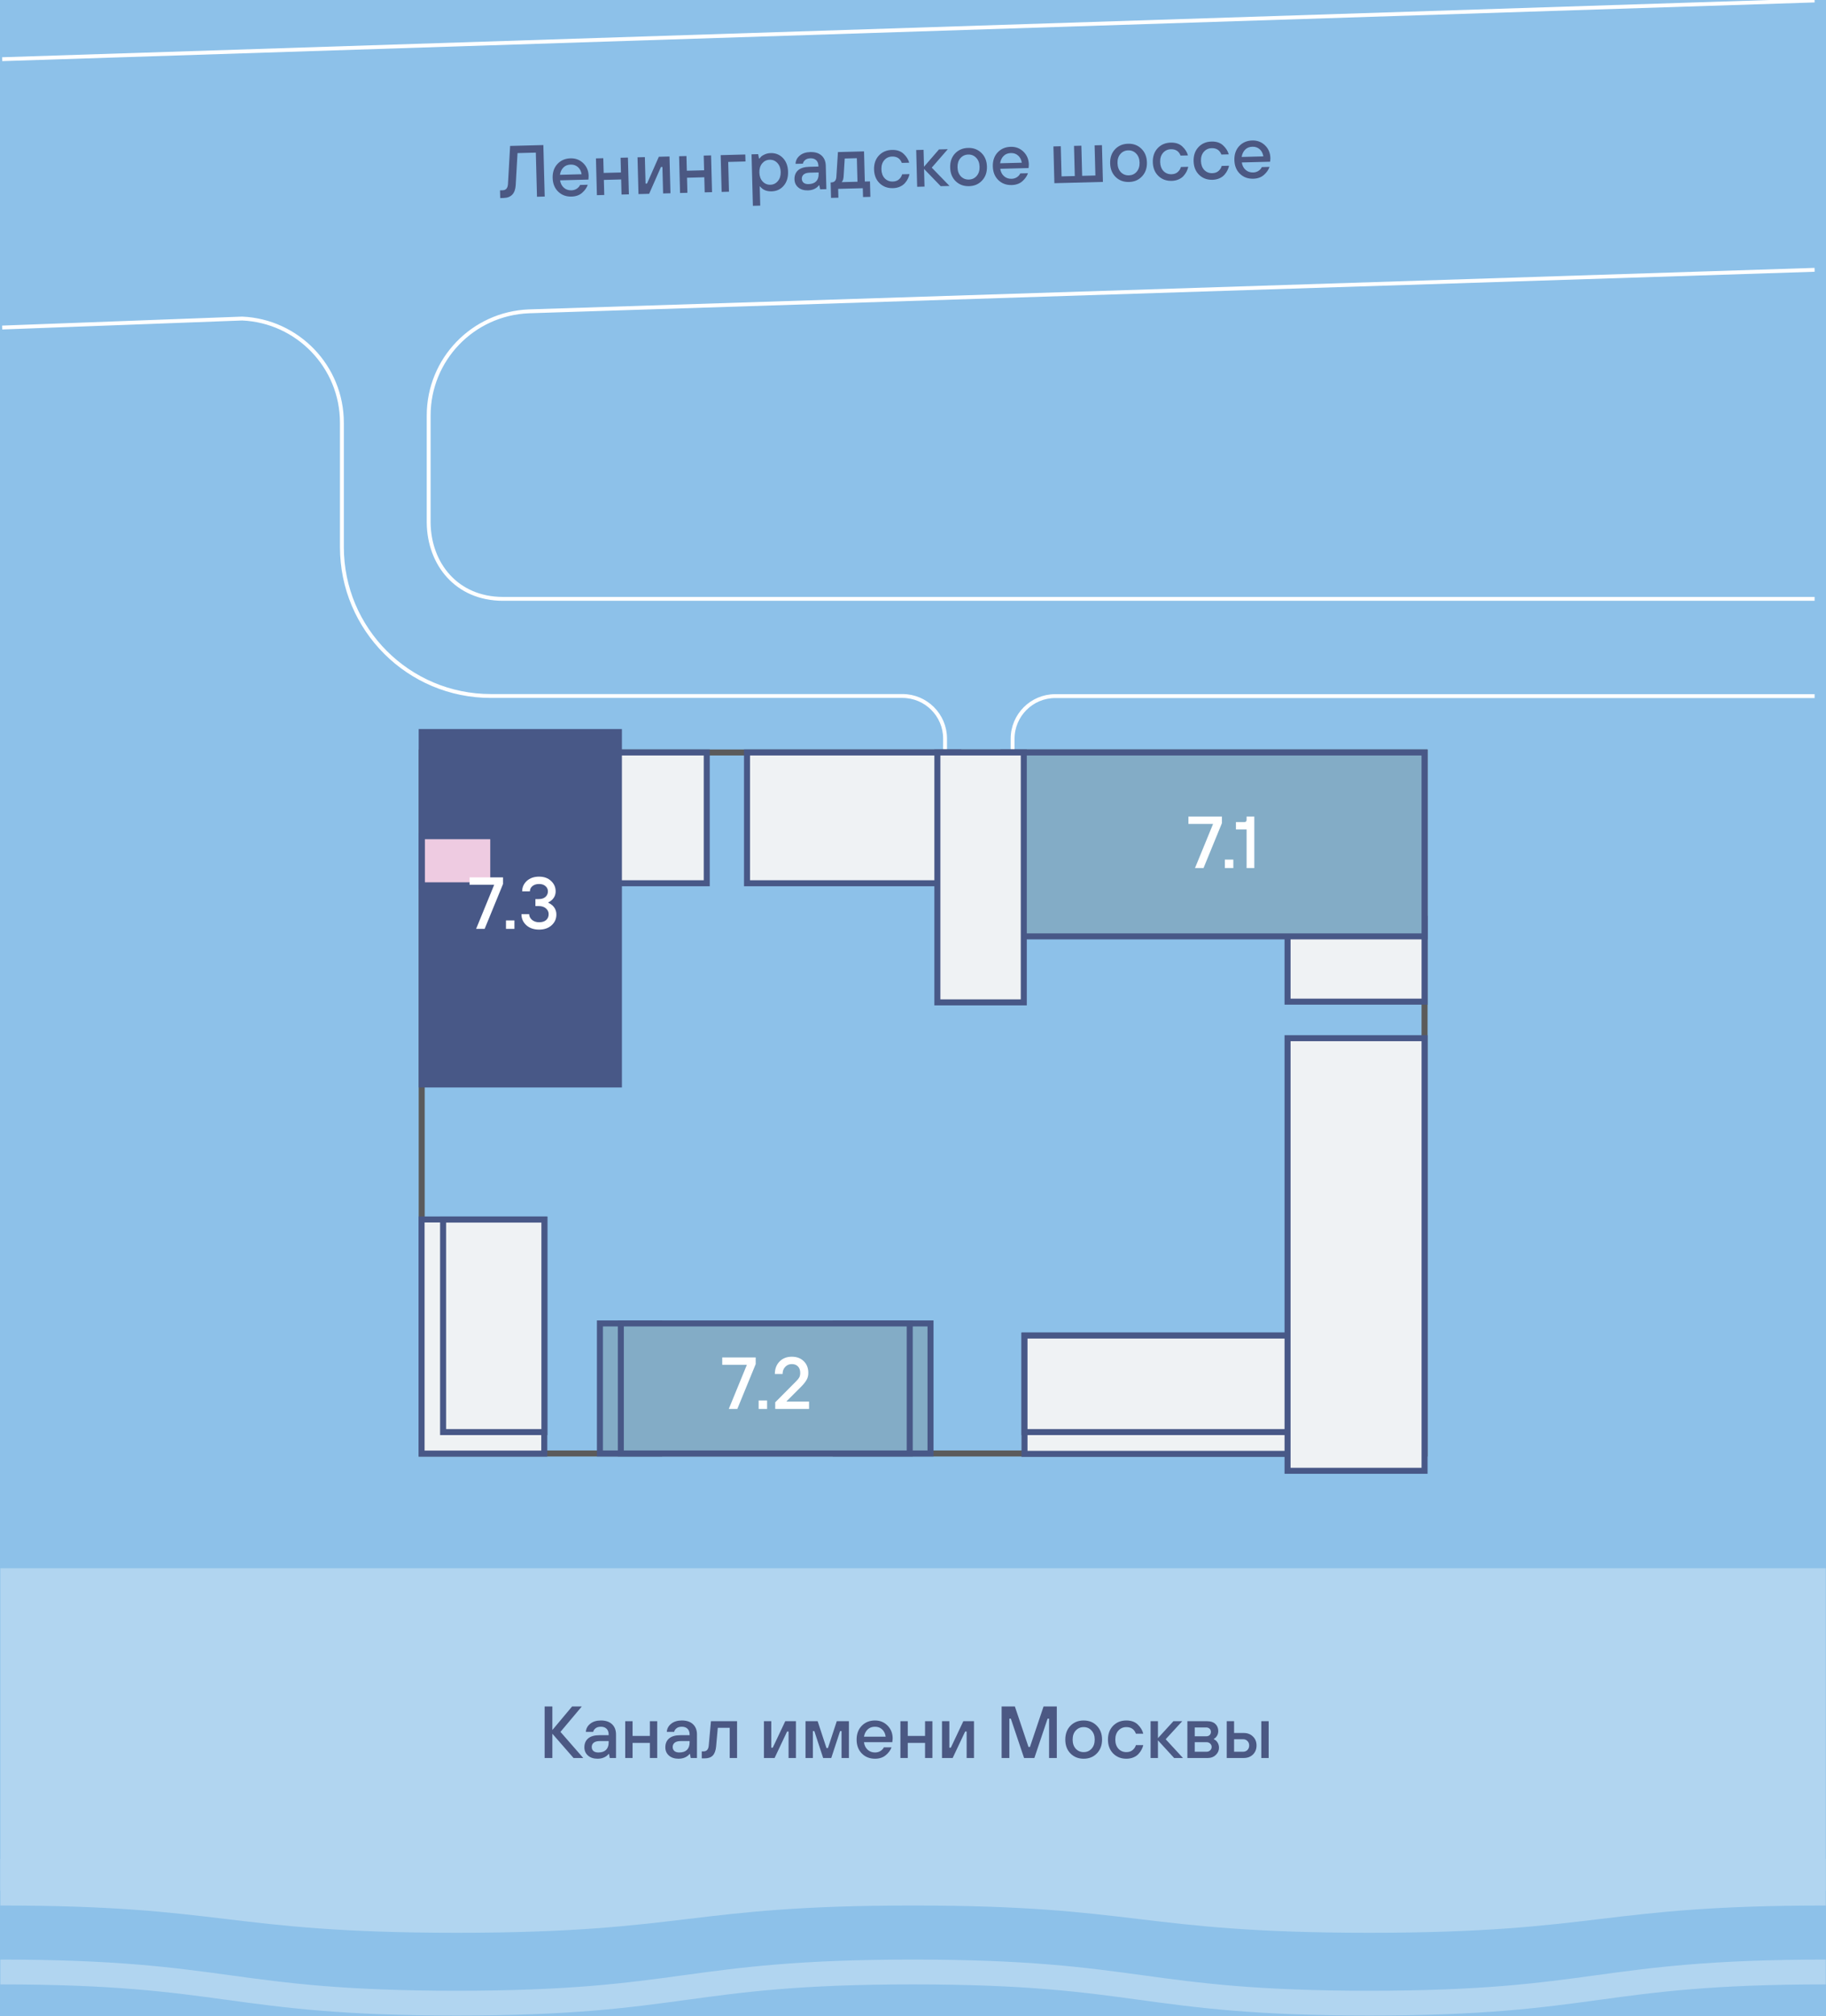 <?xml version="1.0"?>
<svg xmlns="http://www.w3.org/2000/svg" width="2355" height="2599" viewBox="0 0 2355 2599" fill="none" preserveAspectRatio="xMinYMid">
<rect x="0" y="0" width="2355" height="2599" fill="#333333" stroke="none"/>
<g id="&#xD0;&#x92;&#xD0;&#xB0;&#xD1;&#x80;&#xD0;&#xB8;&#xD0;&#xB0;&#xD0;&#xBD;&#xD1;&#x82; 2 &#xD0;&#xA1;&#xD0;&#xB5;&#xD0;&#xB2;&#xD0;&#xB5;&#xD1;&#x80;&#xD0;&#xBD;&#xD1;&#x8B;&#xD0;&#xB9; &#xD0;&#x9F;&#xD0;&#xBE;&#xD1;&#x80;&#xD1;&#x82; &#xD0;&#xA0;&#xD0;&#xB0;&#xD1;&#x81;&#xD0;&#xBF;&#xD0;&#xBE;&#xD0;&#xBB;&#xD0;&#xBE;&#xD0;&#xB6;&#xD0;&#xB5;&#xD0;&#xBD;&#xD0;&#xB8;&#xD0;&#xB5; &#xD0;&#xBA;&#xD0;&#xB2;&#xD0;&#xB0;&#xD1;&#x80;&#xD1;&#x82;&#xD0;&#xB8;&#xD1;&#x80; &#xD0;&#xBD;&#xD0;&#xB0; &#xD0;&#xBF;&#xD0;&#xBB;&#xD0;&#xB0;&#xD0;&#xBD;&#xD0;&#xB5; &#xD0;&#xBA;&#xD0;&#xBE;&#xD0;&#xBC;&#xD0;&#xBF;&#xD0;&#xBB;&#xD0;&#xB5;&#xD0;&#xBA;&#xD1;&#x81;&#xD0;&#xB0;" clip-path="url(#clip0_46_57)">
<rect width="2355" height="2599" fill="#8DC1E9"/>
<g id="Group 6187">
<path id="Vector" d="M2340.29 0.629L2.791 76.302M1305.96 974.109V952.415C1305.96 922.043 1330.6 897.405 1360.98 897.405H2340.29M2.791 422.256L312.311 410.669C383.607 413.768 440.953 472.497 440.953 545.018L440.953 705.258C440.953 811.404 526.973 897.25 632.987 897.25H1163.83C1194.21 897.25 1218.85 921.888 1218.85 952.105V973.799M2340.29 772.044H648.797C588.815 772.044 553.477 726.952 552.857 673.956L552.857 535.72C552.857 463.355 609.894 404.316 681.965 401.372L2340.29 347.84" stroke="white" stroke-width="5"/>
<path id="Vector_2" d="M1833.39 973.959V1869.93H547.738V973.959H1833.39ZM1841.14 966.211H539.988V1877.67H1841.14V966.211Z" fill="#5B5B5B"/>
<g id="Group">
<g id="Group_2">
<path id="Vector_3" d="M1714.83 1721.78H1321.31V1874.26H1714.83V1721.78Z" fill="#EFF2F4"/>
<path id="Vector_4" d="M1710.95 1725.66V1870.39H1325.18V1725.66H1710.95ZM1718.7 1717.91H1317.43V1878.14H1718.7V1717.91Z" fill="#485887"/>
</g>
<g id="Group_3">
<path id="Vector_5" d="M702.112 1572.25H543.866V1873.96H702.112V1572.25Z" fill="#EFF2F4"/>
<path id="Vector_6" d="M698.083 1576.13V1842.35V1870.08H547.587V1575.97H697.928M705.678 1568.22H539.837V1877.83H705.833V1575.97V1568.22H705.678Z" fill="#485887"/>
</g>
<g id="Group_4">
<path id="Vector_7" d="M849.973 1706.13H773.718V1873.8H849.973V1706.13Z" fill="#83ACC6"/>
<path id="Vector_8" d="M846.098 1710.01V1869.92H777.592V1710.01H846.098ZM853.848 1702.26H769.843V1877.67H853.848V1702.26Z" fill="#485887"/>
</g>
<g id="Group_5">
<path id="Vector_9" d="M1200.1 1706.13H1077.81V1873.8H1200.1V1706.13Z" fill="#83ACC6"/>
<path id="Vector_10" d="M1196.22 1710.01V1869.92H1081.69V1710.01H1196.22ZM1203.97 1702.26H1073.94V1877.67H1203.97V1702.26Z" fill="#485887"/>
</g>
<g id="Group_6">
<path id="Vector_11" d="M911.663 970.081H776.355V1138.67H911.663V970.081Z" fill="#EFF2F4"/>
<path id="Vector_12" d="M907.631 973.953V1134.8H780.073V973.953H907.631ZM915.38 966.206H772.323V1142.55H915.38V966.206Z" fill="#485887"/>
</g>
<g id="Group_7">
<path id="Vector_13" d="M1235.9 970.081H963.272V1138.67H1235.9V970.081Z" fill="#EFF2F4"/>
<path id="Vector_14" d="M1232.18 973.953V1134.8H967.303V973.953H1232.18ZM1239.93 966.206H959.553V1142.55H1239.93V966.206Z" fill="#485887"/>
</g>
<g id="Group_8">
<path id="Vector_15" d="M1837.11 1184.7H1660.42V1291.31H1837.11V1184.7Z" fill="#EFF2F4"/>
<path id="Vector_16" d="M1833.4 1188.57V1287.43H1664.45V1188.57H1833.4ZM1841.14 1180.82H1656.7V1295.18H1841.14V1180.82Z" fill="#485887"/>
</g>
<g id="Group_9">
<path id="Vector_17" d="M1837.27 970.081H1294.18V1207.17H1837.27V970.081Z" fill="#83ACC6"/>
<path id="Vector_18" d="M1833.39 973.953V1203.29H1298.21V973.953H1833.39ZM1841.14 966.206H1290.46V1211.04H1841.14V966.206Z" fill="#485887"/>
</g>
<g id="Group_10">
<path id="Vector_19" d="M1320.22 970.081H1208.78V1292.24H1320.22V970.081Z" fill="#EFF2F4"/>
<path id="Vector_20" d="M1316.5 973.953V1288.36H1212.81V973.953H1316.5ZM1324.25 966.206H1205.06V1296.11H1324.25V966.206Z" fill="#485887"/>
</g>
<g id="Group_11">
<path id="Vector_21" d="M1173.13 1706.13H800.529V1873.8H1173.13V1706.13Z" fill="#83ACC6"/>
<path id="Vector_22" d="M1169.41 1710.01V1869.92H804.56V1710.01H1169.41ZM1177.16 1702.26H796.81V1877.67H1177.16V1702.26Z" fill="#485887"/>
</g>
<g id="Group_12">
<path id="Vector_23" d="M701.961 1572.25H571.303V1846.21H701.961V1572.25Z" fill="#EFF2F4"/>
<path id="Vector_24" d="M698.239 1576.12V1842.34H575.331V1576.12H698.239ZM705.989 1568.37H567.581V1850.09H705.989V1568.37Z" fill="#485887"/>
</g>
<g id="Group_13">
<path id="Vector_25" d="M1714.83 1721.78H1321.31V1846.22H1714.83V1721.78Z" fill="#EFF2F4"/>
<path id="Vector_26" d="M1710.95 1725.66V1842.34H1325.18V1725.66H1710.95ZM1718.7 1717.91H1317.43V1850.09H1718.7V1717.91Z" fill="#485887"/>
</g>
<g id="Group_14">
<path id="Vector_27" d="M798.207 943.739H543.866V1398.08H798.207V943.739Z" fill="#83ACC6"/>
<path id="Vector_28" d="M794.331 947.612V1394.2H547.74V947.612H794.331ZM802.081 939.864H539.99V1401.95H802.081V939.864Z" fill="#485887"/>
</g>
<g id="Group_15">
<path id="Vector_29" d="M1837.11 1338.42H1660.42V1896.11H1837.11V1338.42Z" fill="#EFF2F4"/>
<path id="Vector_30" d="M1833.4 1342.29V1892.24H1664.45V1342.29H1833.4ZM1841.14 1334.54H1656.7V1899.98H1841.14V1334.54Z" fill="#485887"/>
</g>
</g>
<g id="house-active">
<path style="display: none" id="house-active-7-1" d="M1836 971H1321V1206H1836V971Z" fill="#485887"/>
<path style="display: none" id="house-active-7-2" d="M1173.13 1706.13H800.529V1873.8H1173.13V1706.13Z" fill="#485887"/>
<path style="display:inline" id="house-active-7-3" d="M799 943H546V1398H799V943Z" fill="#485887"/>
</g>
<g id="masks">
<g id="mask-house-7-1">
<rect style="display:none" id="mask-house-7-1-location-1" x="1596.39" y="970" width="67.54" height="74.675" fill="#EECBE1" stroke="#485887" stroke-width="8"/>
<rect style="display:none" id="mask-house-7-1-location-2" x="1671.93" y="970" width="37.898" height="74.675" fill="#EECBE1" stroke="#485887" stroke-width="8"/>
<rect style="display:none" id="mask-house-7-1-location-3" x="1717.82" y="970" width="37.898" height="74.675" fill="#EECBE1" stroke="#485887" stroke-width="8"/>
<rect style="display:none" id="mask-house-7-1-location-4" x="1762.77" y="970" width="74.234" height="98.872" fill="#EECBE1" stroke="#485887" stroke-width="8"/>
<rect style="display:none" id="mask-house-7-1-location-5" x="1762.77" y="1076.87" width="74.234" height="130.128" fill="#EECBE1" stroke="#485887" stroke-width="8"/>
<rect style="display:none" id="mask-house-7-1-location-6" x="1697.74" y="1132.33" width="57.978" height="74.675" fill="#EECBE1" stroke="#485887" stroke-width="8"/>
<rect style="display:none" id="mask-house-7-1-location-7" x="1632.72" y="1132.33" width="57.022" height="74.675" fill="#EECBE1" stroke="#485887" stroke-width="8"/>
<rect style="display:none" id="mask-house-7-1-location-8" x="1532.85" y="1131.97" width="92.297" height="75.034" fill="#EECBE1" stroke="#485887" stroke-width="8"/>
<rect style="display:none" id="mask-house-7-1-location-9" x="1466.34" y="1132.33" width="58.934" height="74.675" fill="#EECBE1" stroke="#485887" stroke-width="8"/>
<rect style="display:none" id="mask-house-7-1-location-10" x="1401.32" y="1132.33" width="57.022" height="74.675" fill="#EECBE1" stroke="#485887" stroke-width="8"/>
<rect style="display:none" id="mask-house-7-1-location-11" x="1321" y="1076.87" width="74.234" height="130.128" fill="#EECBE1" stroke="#485887" stroke-width="8"/>
<rect style="display:none" id="mask-house-7-1-location-12" x="1321" y="970" width="74.234" height="98.872" fill="#EECBE1" stroke="#485887" stroke-width="8"/>
<rect style="display:none" id="mask-house-7-1-location-13" x="1401.32" y="970" width="84.752" height="74.675" fill="#EECBE1" stroke="#485887" stroke-width="8"/>
<rect style="display:none" id="mask-house-7-1-location-14" x="1494.07" y="970" width="94.314" height="74.675" fill="#EECBE1" stroke="#485887" stroke-width="8"/>
<rect style="display:none" id="mask-house-7-1-location-15" x="1400.83" y="970" width="63.641" height="75.034" fill="#EECBE1" stroke="#485887" stroke-width="8"/>
<rect style="display:none" id="mask-house-7-1-location-16" x="1672.04" y="970" width="63.641" height="75.034" fill="#EECBE1" stroke="#485887" stroke-width="8"/>
</g>
<g id="mask-house-7-2">
<rect style="display:none" id="mask-house-7-2-location-1" x="1067.6" y="1707" width="105.403" height="79" fill="#EECBE1" stroke="#485887" stroke-width="8"/>
<rect style="display:none" id="mask-house-7-2-location-2" x="1044.72" y="1794" width="128.283" height="79" fill="#EECBE1" stroke="#485887" stroke-width="8"/>
<rect style="display:none" id="mask-house-7-2-location-3" x="939.272" y="1794" width="97.445" height="79" fill="#EECBE1" stroke="#485887" stroke-width="8"/>
<rect style="display:none" id="mask-house-7-2-location-4" x="801" y="1794" width="130.272" height="79" fill="#EECBE1" stroke="#485887" stroke-width="8"/>
<rect style="display:none" id="mask-house-7-2-location-5" x="801" y="1707" width="107.393" height="79" fill="#EECBE1" stroke="#485887" stroke-width="8"/>
<rect style="display:none" id="mask-house-7-2-location-6" x="1009.9" y="1794" width="163.099" height="79" fill="#EECBE1" stroke="#485887" stroke-width="8"/>
<rect style="display:none" id="mask-house-7-2-location-7" x="801" y="1794" width="200.901" height="79" fill="#EECBE1" stroke="#485887" stroke-width="8"/>
<rect style="display:none" id="mask-house-7-2-location-8" x="975.084" y="1794" width="197.916" height="79" fill="#EECBE1" stroke="#485887" stroke-width="8"/>
<rect style="display:none" id="mask-house-7-2-location-9" x="801" y="1794" width="166.084" height="79" fill="#EECBE1" stroke="#485887" stroke-width="8"/>
</g>
<g id="mask-house-7-3">
<rect style="display:none" id="mask-house-7-3-location-1" x="4" y="-4" width="106.309" height="68.176" transform="matrix(1 0 0 -1 687.691 1008.18)" fill="#EECBE1" stroke="#485887" stroke-width="8"/>
<rect style="display:none" id="mask-house-7-3-location-2" x="4" y="-4" width="84.109" height="56.394" transform="matrix(1 0 0 -1 709.891 1073.05)" fill="#EECBE1" stroke="#485887" stroke-width="8"/>
<path style="display:none" id="mask-house-7-3-location-3" d="M713.891 1143.49H798V1085.05H713.891V1143.49Z" fill="#EECBE1" stroke="#485887" stroke-width="8"/>
<rect style="display:none" id="mask-house-7-3-location-4" x="713.891" y="1151.49" width="84.109" height="61.504" fill="#EECBE1" stroke="#485887" stroke-width="8"/>
<rect style="display:none" id="mask-house-7-3-location-5" x="713.891" y="1221" width="84.109" height="58.438" fill="#EECBE1" stroke="#485887" stroke-width="8"/>
<rect style="display:none" id="mask-house-7-3-location-6" x="733.336" y="1287.43" width="64.664" height="110.566" fill="#EECBE1" stroke="#485887" stroke-width="8"/>
<rect style="display:none" id="mask-house-7-3-location-7" x="665.789" y="1298.68" width="59.547" height="99.323" fill="#EECBE1" stroke="#485887" stroke-width="8"/>
<rect style="display:none" id="mask-house-7-3-location-8" x="544" y="1298.68" width="113.789" height="99.323" fill="#EECBE1" stroke="#485887" stroke-width="8"/>
<rect style="display:none" id="mask-house-7-3-location-9" x="4" y="-4" width="92.297" height="66.615" transform="matrix(1 0 0 -1 540 1286.68)" fill="#EECBE1" stroke="#485887" stroke-width="8"/>
<rect style="display:none" id="mask-house-7-3-location-10" x="4" y="-4" width="92.297" height="66.615" transform="matrix(1 0 0 -1 540 1212.06)" fill="#EECBE1" stroke="#485887" stroke-width="8"/>
<rect style="display:inline" id="mask-house-7-3-location-11" x="4" y="-4" width="92.297" height="63.549" transform="matrix(1 0 0 -1 540 1137.45)" fill="#EECBE1" stroke="#485887" stroke-width="8"/>
<rect style="display:none" id="mask-house-7-3-location-12" x="4" y="-4" width="92.297" height="49.239" transform="matrix(1 0 0 -1 540 1065.9)" fill="#EECBE1" stroke="#485887" stroke-width="8"/>
<rect style="display:none" id="mask-house-7-3-location-13" x="4" y="-4" width="139.691" height="68.176" transform="matrix(1 0 0 -1 540 1008.18)" fill="#EECBE1" stroke="#485887" stroke-width="8"/>
<path style="display:none" id="mask-house-7-3-location-14" d="M713.891 1213H798V1085.05H713.891V1213Z" fill="#EECBE1" stroke="#485887" stroke-width="8"/>
<rect style="display:none" id="mask-house-7-3-location-15" x="684.211" y="1298.68" width="113.789" height="99.323" fill="#EECBE1" stroke="#485887" stroke-width="8"/>
<path style="display:none" id="mask-house-7-3-location-16" d="M544 1290.68H636.297V1196.46H544V1290.68Z" fill="#EECBE1" stroke="#485887" stroke-width="8"/>
<rect style="display:none" id="mask-house-7-3-location-17" x="4" y="-4" width="92.297" height="66.615" transform="matrix(1 0 0 -1 540 1184.46)" fill="#EECBE1" stroke="#485887" stroke-width="8"/>
<rect style="display:none" id="mask-house-7-3-location-18" x="4" y="-4" width="92.297" height="93.19" transform="matrix(1 0 0 -1 540 1109.85)" fill="#EECBE1" stroke="#485887" stroke-width="8"/>
</g>
</g>
<g id="Group_16">
<g id="7.3">
<path d="M614.04 1197.49L637.377 1140.58H605.597V1131.1H648.76V1139.63L625.044 1197.49H614.04Z" fill="white"/>
<path d="M652.551 1197.49V1186.58H663.461V1197.49H652.551Z" fill="white"/>
<path d="M672.506 1178.52H682.467C682.467 1181.24 683.669 1183.67 686.072 1185.82C688.538 1187.91 691.606 1188.95 695.274 1188.95C699.195 1188.95 702.231 1188 704.381 1186.11C706.531 1184.21 707.606 1181.68 707.606 1178.52C707.606 1175.55 706.436 1173.08 704.096 1171.12C701.82 1169.1 698.721 1168.08 694.8 1168.08H690.531V1159.07H694.8C698.468 1159.07 701.345 1158.16 703.432 1156.32C705.583 1154.43 706.658 1152.02 706.658 1149.12C706.658 1146.4 705.614 1144.15 703.527 1142.38C701.503 1140.55 698.752 1139.63 695.274 1139.63C691.732 1139.63 688.855 1140.55 686.641 1142.38C684.491 1144.15 683.416 1146.4 683.416 1149.12H673.455C673.455 1143.8 675.447 1139.32 679.431 1135.65C683.479 1131.98 688.76 1130.15 695.274 1130.15C701.598 1130.15 706.721 1131.98 710.642 1135.65C714.626 1139.32 716.619 1143.8 716.619 1149.12C716.619 1153.42 715.037 1157.08 711.875 1160.12C710.484 1161.45 708.903 1162.52 707.132 1163.34V1163.82C709.093 1164.7 710.832 1165.81 712.35 1167.14C715.828 1170.36 717.567 1174.31 717.567 1178.99C717.567 1184.56 715.48 1189.2 711.306 1192.93C707.195 1196.6 701.851 1198.43 695.274 1198.43C688.507 1198.43 683.005 1196.54 678.767 1192.74C674.593 1188.89 672.506 1184.14 672.506 1178.52Z" fill="white"/>
</g>
<g id="7.2">
<path d="M939.91 1816.39L963.247 1759.48H931.467V1750H974.631V1758.54L950.915 1816.39H939.91Z" fill="white"/>
<path d="M978.422 1816.39V1805.48H989.331V1816.39H978.422Z" fill="white"/>
<path d="M999.8 1816.39V1807.85L1027.12 1780.35C1028.96 1778.52 1030.22 1776.9 1030.92 1775.51C1031.67 1774.06 1032.05 1772.19 1032.05 1769.92C1032.05 1766.31 1031.07 1763.53 1029.11 1761.57C1027.22 1759.55 1024.56 1758.54 1021.14 1758.54C1017.79 1758.54 1014.98 1759.74 1012.7 1762.14C1010.42 1764.54 1009.29 1767.61 1009.29 1771.34H999.325C999.325 1764.7 1001.35 1759.33 1005.4 1755.22C1009.44 1751.11 1014.69 1749.05 1021.14 1749.05C1027.6 1749.05 1032.75 1750.98 1036.61 1754.84C1040.53 1758.63 1042.49 1763.66 1042.49 1769.92C1042.49 1773.52 1041.67 1776.65 1040.02 1779.31C1038.44 1781.96 1036.1 1784.84 1033 1787.94L1014.5 1806.43V1806.91H1043.44V1816.39H999.8Z" fill="white"/>
</g>
<g id="7.1">
<path d="M1541.19 1119.08L1564.52 1062.17H1532.74V1052.69H1575.91V1061.22L1552.19 1119.08H1541.19Z" fill="white"/>
<path d="M1579.7 1119.08V1108.17H1590.61V1119.08H1579.7Z" fill="white"/>
<path d="M1607.73 1119.08V1069.29H1593.98V1059.8H1604.89C1606.79 1059.8 1607.73 1058.85 1607.73 1056.96V1052.69H1617.69V1119.08H1607.73Z" fill="white"/>
</g>
</g>
<path id="Vector_31" d="M2354.62 2021.78H0.475V2437.53H2354.62V2021.78Z" fill="#B1D5F0"/>
<g id="&#xD0;&#x9B;&#xD0;&#xB5;&#xD0;&#xBD;&#xD0;&#xB8;&#xD0;&#xBD;&#xD0;&#xB3;&#xD1;&#x80;&#xD0;&#xB0;&#xD0;&#xB4;&#xD1;&#x81;&#xD0;&#xBA;&#xD0;&#xBE;&#xD0;&#xB5; &#xD1;&#x88;&#xD0;&#xBE;&#xD1;&#x81;&#xD1;&#x81;&#xD0;&#xB5;">
<path d="M645.145 255.357L644.884 245.402L648.203 245.315C652.439 245.204 654.744 242.614 655.117 237.544L657.904 188.135L700.768 187.013L702.506 253.381L692.549 253.642L691.059 196.755L667.446 197.373L665.112 238.706C664.445 249.476 659.212 254.989 649.412 255.246L645.145 255.357Z" fill="#4B5883"/>
<path d="M722.134 225.353L750.11 224.621C749.503 220.778 747.936 217.72 745.41 215.446C742.883 213.172 739.754 212.083 736.024 212.181C732.104 212.284 728.974 213.536 726.633 215.937C724.29 218.276 722.79 221.414 722.134 225.353ZM748.099 238.431L758.057 238.17C756.765 241.999 754.326 245.478 750.738 248.608C747.213 251.673 742.668 253.279 737.104 253.424C730.213 253.605 724.464 251.478 719.856 247.045C715.311 242.61 712.943 236.726 712.751 229.394C712.558 222.062 714.616 216.062 718.922 211.395C723.291 206.727 728.922 204.302 735.813 204.122C742.262 203.953 747.725 206.024 752.203 210.334C756.681 214.645 759.007 220.118 759.181 226.755C759.196 227.324 759.131 228.464 758.986 230.176L758.831 231.508L722.321 232.464C722.932 236.496 724.566 239.679 727.221 242.013C729.876 244.347 733.1 245.465 736.893 245.365C739.549 245.296 741.871 244.602 743.861 243.285C745.913 241.903 747.325 240.285 748.099 238.431Z" fill="#4B5883"/>
<path d="M769.826 251.619L768.585 204.213L778.068 203.965L778.565 222.927L800.85 222.344L800.354 203.381L809.837 203.133L811.079 250.539L801.595 250.787L801.086 231.351L778.801 231.934L779.31 251.371L769.826 251.619Z" fill="#4B5883"/>
<path d="M823.448 250.215L822.206 202.809L831.689 202.561L832.583 236.693L834.48 236.643L849.707 202.089L863.458 201.729L864.7 249.135L855.216 249.383L854.323 215.251L852.426 215.301L837.198 249.855L823.448 250.215Z" fill="#4B5883"/>
<path d="M877.069 248.811L875.827 201.405L885.31 201.157L885.807 220.119L908.093 219.536L907.596 200.573L917.079 200.325L918.321 247.731L908.838 247.98L908.329 228.543L886.043 229.127L886.552 248.563L877.069 248.811Z" fill="#4B5883"/>
<path d="M930.69 247.407L929.448 200.001L961.217 199.17L961.453 208.177L939.167 208.76L940.173 247.159L930.69 247.407Z" fill="#4B5883"/>
<path d="M971.009 265.327L969.271 198.959L977.805 198.735L978.903 204.399L979.377 204.387C980.359 203.223 981.189 202.315 981.868 201.665C982.545 200.952 984.009 200.091 986.26 199.083C988.573 198.011 991.12 197.438 993.902 197.365C1000.22 197.2 1005.5 199.307 1009.73 203.687C1013.95 208.067 1016.16 213.987 1016.36 221.445C1016.55 228.904 1014.66 234.931 1010.66 239.526C1006.67 244.122 1001.52 246.502 995.193 246.668C988.682 246.838 983.724 244.754 980.321 240.415L979.846 240.428L980.492 265.079L971.009 265.327ZM983.568 233.974C986.301 236.875 989.628 238.274 993.548 238.172C997.467 238.069 1000.68 236.498 1003.2 233.46C1005.78 230.419 1007 226.497 1006.88 221.694C1006.75 216.89 1005.32 213.037 1002.59 210.136C999.918 207.233 996.623 205.833 992.703 205.936C988.783 206.038 985.535 207.61 982.957 210.65C980.443 213.689 979.249 217.61 979.375 222.414C979.5 227.217 980.898 231.071 983.568 233.974Z" fill="#4B5883"/>
<path d="M1057.73 244.081L1056.65 238.892L1056.17 238.904C1055.26 240.13 1054.15 241.203 1052.84 242.122C1049.86 244.224 1046.28 245.33 1042.11 245.439C1036.93 245.575 1032.75 244.324 1029.58 241.688C1026.41 239.051 1024.77 235.552 1024.65 231.19C1024.53 226.323 1026.04 222.457 1029.19 219.591C1032.41 216.724 1037.24 215.206 1043.69 215.037L1055.54 214.727L1055.52 213.779C1055.43 210.682 1054.49 208.271 1052.67 206.548C1050.85 204.824 1048.39 204.003 1045.3 204.084C1042.26 204.164 1039.94 204.92 1038.33 206.354C1036.72 207.724 1035.78 209.267 1035.51 210.982L1026.03 211.23C1026.17 207.052 1027.95 203.526 1031.35 200.654C1034.75 197.719 1039.33 196.176 1045.09 196.025C1051.22 195.865 1056.03 197.351 1059.53 200.486C1063.03 203.62 1064.85 207.968 1065 213.531L1065.79 243.87L1057.73 244.081ZM1055.79 224.208L1055.74 222.312L1044.36 222.61C1040.88 222.701 1038.28 223.465 1036.54 224.902C1034.87 226.337 1034.07 228.192 1034.13 230.468C1034.18 232.68 1034.96 234.399 1036.44 235.625C1037.93 236.852 1040.07 237.428 1042.85 237.355C1047.15 237.243 1050.4 236.051 1052.62 233.779C1054.84 231.444 1055.89 228.253 1055.79 224.208Z" fill="#4B5883"/>
<path d="M1071.8 255.099L1071.27 235.188L1072.22 235.163C1076.27 235.057 1078.42 232.629 1078.67 227.878L1080.69 196.042L1114.35 195.161L1115.37 234.034L1122.01 233.86L1122.53 253.77L1113.05 254.019L1112.75 242.641L1080.98 243.473L1081.28 254.85L1071.8 255.099ZM1085.5 234.816L1105.89 234.282L1105.09 203.942L1089.45 204.352L1087.98 228.109C1087.79 230.391 1087.33 232.111 1086.6 233.269C1086.3 233.846 1085.93 234.362 1085.5 234.816Z" fill="#4B5883"/>
<path d="M1163.5 224.709L1172.98 224.461C1172.59 226.432 1171.91 228.379 1170.95 230.301C1170.05 232.222 1168.77 234.122 1167.11 236C1165.52 237.876 1163.37 239.418 1160.69 240.627C1158 241.836 1154.98 242.484 1151.63 242.572C1144.74 242.752 1138.99 240.626 1134.38 236.192C1129.83 231.757 1127.46 225.874 1127.27 218.542C1127.08 211.209 1129.14 205.21 1133.44 200.543C1137.81 195.875 1143.44 193.45 1150.34 193.27C1156.66 193.104 1161.67 194.776 1165.37 198.284C1169.06 201.73 1171.47 205.556 1172.59 209.765L1163.11 210.013C1160.94 204.377 1156.75 201.641 1150.56 201.803C1146.45 201.91 1143.07 203.485 1140.43 206.527C1137.85 209.504 1136.63 213.426 1136.76 218.293C1136.88 223.16 1138.31 227.044 1141.05 229.946C1143.84 232.782 1147.29 234.147 1151.4 234.039C1154.82 233.95 1157.54 232.961 1159.58 231.073C1161.62 229.186 1162.92 227.064 1163.5 224.709Z" fill="#4B5883"/>
<path d="M1182.87 240.805L1181.63 193.399L1191.11 193.151L1191.68 214.958L1211.02 192.63L1222.4 192.332L1201.67 216.119L1224.59 239.713L1213.21 240.011L1191.75 217.802L1192.35 240.557L1182.87 240.805Z" fill="#4B5883"/>
<path d="M1239.21 227.376C1242.01 230.212 1245.46 231.577 1249.57 231.469C1253.68 231.361 1257.02 229.819 1259.6 226.842C1262.24 223.8 1263.5 219.845 1263.37 214.978C1263.24 210.111 1261.78 206.26 1258.99 203.423C1256.26 200.522 1252.83 199.125 1248.73 199.233C1244.62 199.34 1241.24 200.915 1238.6 203.957C1236.02 206.934 1234.8 210.856 1234.92 215.723C1235.05 220.59 1236.48 224.474 1239.21 227.376ZM1266.59 232.731C1262.28 237.398 1256.68 239.822 1249.79 240.002C1242.9 240.182 1237.15 238.056 1232.54 233.622C1228 229.187 1225.63 223.304 1225.44 215.972C1225.25 208.639 1227.3 202.64 1231.61 197.973C1235.98 193.305 1241.61 190.88 1248.5 190.7C1255.39 190.519 1261.11 192.647 1265.66 197.082C1270.26 201.515 1272.66 207.398 1272.86 214.73C1273.05 222.062 1270.96 228.063 1266.59 232.731Z" fill="#4B5883"/>
<path d="M1289.83 210.491L1317.81 209.758C1317.2 205.916 1315.64 202.857 1313.11 200.583C1310.58 198.309 1307.45 197.221 1303.72 197.319C1299.8 197.421 1296.67 198.673 1294.33 201.075C1291.99 203.413 1290.49 206.552 1289.83 210.491ZM1315.8 223.568L1325.76 223.307C1324.46 227.136 1322.02 230.616 1318.44 233.746C1314.91 236.811 1310.37 238.416 1304.8 238.562C1297.91 238.742 1292.16 236.616 1287.55 232.182C1283.01 227.747 1280.64 221.864 1280.45 214.531C1280.26 207.199 1282.31 201.2 1286.62 196.533C1290.99 191.864 1296.62 189.44 1303.51 189.259C1309.96 189.091 1315.42 191.161 1319.9 195.472C1324.38 199.782 1326.71 205.256 1326.88 211.893C1326.9 212.462 1326.83 213.602 1326.69 215.313L1326.53 216.646L1290.02 217.602C1290.63 221.634 1292.26 224.817 1294.92 227.151C1297.57 229.485 1300.8 230.602 1304.59 230.503C1307.25 230.433 1309.57 229.74 1311.56 228.423C1313.61 227.041 1315.02 225.423 1315.8 223.568Z" fill="#4B5883"/>
<path d="M1359.84 236.172L1358.6 188.766L1368.09 188.518L1369.1 227.391L1386.17 226.944L1385.16 188.071L1394.64 187.823L1395.66 226.696L1412.73 226.249L1411.71 187.376L1421.19 187.127L1422.43 234.533L1359.84 236.172Z" fill="#4B5883"/>
<path d="M1445.55 221.974C1448.34 224.81 1451.8 226.175 1455.9 226.067C1460.01 225.959 1463.36 224.417 1465.94 221.44C1468.58 218.398 1469.83 214.444 1469.71 209.577C1469.58 204.71 1468.12 200.858 1465.32 198.021C1462.59 195.12 1459.17 193.723 1455.06 193.831C1450.95 193.938 1447.58 195.513 1444.94 198.555C1442.36 201.532 1441.13 205.454 1441.26 210.321C1441.39 215.188 1442.82 219.073 1445.55 221.974ZM1472.92 227.329C1468.62 231.996 1463.02 234.42 1456.13 234.6C1449.24 234.781 1443.49 232.654 1438.88 228.221C1434.33 223.785 1431.97 217.902 1431.77 210.57C1431.58 203.237 1433.64 197.238 1437.95 192.571C1442.32 187.903 1447.95 185.478 1454.84 185.298C1461.73 185.117 1467.45 187.245 1471.99 191.68C1476.6 196.113 1479 201.996 1479.19 209.328C1479.38 216.66 1477.29 222.661 1472.92 227.329Z" fill="#4B5883"/>
<path d="M1523.01 215.297L1532.49 215.049C1532.1 217.02 1531.42 218.967 1530.46 220.889C1529.56 222.81 1528.28 224.71 1526.62 226.587C1525.03 228.464 1522.89 230.006 1520.2 231.215C1517.51 232.424 1514.49 233.072 1511.14 233.16C1504.25 233.34 1498.5 231.214 1493.89 226.78C1489.35 222.345 1486.98 216.462 1486.78 209.129C1486.59 201.797 1488.65 195.798 1492.96 191.131C1497.33 186.462 1502.96 184.038 1509.85 183.858C1516.17 183.692 1521.18 185.364 1524.88 188.872C1528.57 192.317 1530.98 196.144 1532.11 200.353L1522.62 200.601C1520.45 194.965 1516.27 192.228 1510.07 192.391C1505.96 192.498 1502.59 194.073 1499.95 197.115C1497.37 200.092 1496.14 204.014 1496.27 208.881C1496.4 213.748 1497.83 217.632 1500.56 220.534C1503.35 223.37 1506.81 224.734 1510.92 224.627C1514.33 224.537 1517.06 223.549 1519.09 221.661C1521.13 219.774 1522.44 217.652 1523.01 215.297Z" fill="#4B5883"/>
<path d="M1575.61 213.92L1585.09 213.671C1584.7 215.643 1584.03 217.589 1583.06 219.512C1582.16 221.433 1580.89 223.333 1579.23 225.21C1577.63 227.086 1575.49 228.629 1572.8 229.838C1570.11 231.047 1567.09 231.695 1563.74 231.783C1556.85 231.963 1551.1 229.837 1546.49 225.403C1541.95 220.968 1539.58 215.084 1539.39 207.752C1539.2 200.42 1541.25 194.421 1545.56 189.754C1549.93 185.085 1555.56 182.661 1562.45 182.48C1568.77 182.315 1573.78 183.986 1577.48 187.495C1581.18 190.94 1583.59 194.767 1584.71 198.976L1575.22 199.224C1573.05 193.588 1568.87 190.851 1562.67 191.014C1558.56 191.121 1555.19 192.696 1552.55 195.738C1549.97 198.715 1548.74 202.637 1548.87 207.504C1549 212.371 1550.43 216.255 1553.16 219.156C1555.96 221.993 1559.41 223.357 1563.52 223.25C1566.93 223.16 1569.66 222.172 1571.7 220.284C1573.73 218.396 1575.04 216.275 1575.61 213.92Z" fill="#4B5883"/>
<path d="M1601.37 202.334L1629.35 201.602C1628.74 197.76 1627.18 194.701 1624.65 192.427C1622.12 190.153 1618.99 189.065 1615.26 189.162C1611.34 189.265 1608.21 190.517 1605.87 192.919C1603.53 195.257 1602.03 198.396 1601.37 202.334ZM1627.34 215.412L1637.3 215.151C1636 218.98 1633.56 222.459 1629.98 225.589C1626.45 228.655 1621.91 230.26 1616.34 230.406C1609.45 230.586 1603.7 228.46 1599.09 224.026C1594.55 219.591 1592.18 213.707 1591.99 206.375C1591.8 199.043 1593.85 193.044 1598.16 188.377C1602.53 183.708 1608.16 181.284 1615.05 181.103C1621.5 180.934 1626.96 183.005 1631.44 187.316C1635.92 191.626 1638.25 197.1 1638.42 203.736C1638.44 204.305 1638.37 205.446 1638.23 207.157L1638.07 208.489L1601.56 209.445C1602.17 213.477 1603.8 216.66 1606.46 218.994C1609.11 221.329 1612.34 222.446 1616.13 222.347C1618.79 222.277 1621.11 221.584 1623.1 220.267C1625.15 218.885 1626.56 217.266 1627.34 215.412Z" fill="#4B5883"/>
</g>
<g id="&#xD0;&#x9A;&#xD0;&#xB0;&#xD0;&#xBD;&#xD0;&#xB0;&#xD0;&#xBB; &#xD0;&#xB8;&#xD0;&#xBC;&#xD0;&#xB5;&#xD0;&#xBD;&#xD0;&#xB8; &#xD0;&#x9C;&#xD0;&#xBE;&#xD1;&#x81;&#xD0;&#xBA;&#xD0;&#xB2;&#xD1;&#x8B;">
<path d="M702.424 2266.37V2199.97H712.385V2230.32L737.809 2199.97H750.331L722.82 2232.7L752.228 2266.37H739.706L712.385 2235.07V2266.37H702.424Z" fill="#4B5883"/>
<path d="M786.409 2266.37L785.46 2261.15H784.986C784.037 2262.35 782.899 2263.39 781.571 2264.28C778.535 2266.3 774.93 2267.31 770.756 2267.31C765.57 2267.31 761.428 2265.95 758.329 2263.24C755.23 2260.52 753.681 2256.98 753.681 2252.61C753.681 2247.74 755.293 2243.92 758.519 2241.14C761.807 2238.35 766.677 2236.96 773.128 2236.96H784.986V2236.02C784.986 2232.92 784.101 2230.48 782.33 2228.71C780.559 2226.94 778.124 2226.06 775.025 2226.06C771.99 2226.06 769.65 2226.75 768.005 2228.14C766.361 2229.47 765.381 2230.99 765.064 2232.7H755.578C755.831 2228.52 757.697 2225.04 761.175 2222.26C764.653 2219.42 769.27 2217.99 775.025 2217.99C781.16 2217.99 785.935 2219.61 789.35 2222.83C792.765 2226.06 794.473 2230.45 794.473 2236.02V2266.37H786.409ZM784.986 2246.45V2244.55H773.602C770.124 2244.55 767.499 2245.25 765.729 2246.64C764.021 2248.03 763.167 2249.86 763.167 2252.14C763.167 2254.35 763.894 2256.09 765.349 2257.36C766.804 2258.62 768.922 2259.25 771.705 2259.25C776.006 2259.25 779.294 2258.15 781.571 2255.93C783.848 2253.66 784.986 2250.49 784.986 2246.45Z" fill="#4B5883"/>
<path d="M806.346 2266.37V2218.94H815.832V2237.91H838.125V2218.94H847.612V2266.37H838.125V2246.92H815.832V2266.37H806.346Z" fill="#4B5883"/>
<path d="M890.816 2266.37L889.868 2261.15H889.393C888.445 2262.35 887.306 2263.39 885.978 2264.28C882.943 2266.3 879.338 2267.31 875.164 2267.31C869.978 2267.31 865.835 2265.95 862.736 2263.24C859.637 2260.52 858.088 2256.98 858.088 2252.61C858.088 2247.74 859.701 2243.92 862.926 2241.14C866.215 2238.35 871.084 2236.96 877.535 2236.96H889.393V2236.02C889.393 2232.92 888.508 2230.48 886.737 2228.71C884.966 2226.94 882.531 2226.06 879.433 2226.06C876.397 2226.06 874.057 2226.75 872.413 2228.14C870.768 2229.47 869.788 2230.99 869.472 2232.7H859.985C860.238 2228.52 862.104 2225.04 865.582 2222.26C869.061 2219.42 873.677 2217.99 879.433 2217.99C885.567 2217.99 890.342 2219.61 893.757 2222.83C897.172 2226.06 898.88 2230.45 898.88 2236.02V2266.37H890.816ZM889.393 2246.45V2244.55H878.01C874.531 2244.55 871.907 2245.25 870.136 2246.64C868.428 2248.03 867.574 2249.86 867.574 2252.14C867.574 2254.35 868.302 2256.09 869.756 2257.36C871.211 2258.62 873.33 2259.25 876.112 2259.25C880.413 2259.25 883.701 2258.15 885.978 2255.93C888.255 2253.66 889.393 2250.49 889.393 2246.45Z" fill="#4B5883"/>
<path d="M905.061 2266.84V2257.83H907.433C911.417 2257.83 913.63 2255.3 914.073 2250.24L916.919 2218.94H950.596V2266.37H941.11V2227.48H925.742L923.56 2251.66C923.054 2256.91 921.599 2260.77 919.196 2263.24C916.856 2265.64 913.409 2266.84 908.856 2266.84H905.061Z" fill="#4B5883"/>
<path d="M985.237 2266.37V2218.94H994.723V2253.09H996.621L1012.75 2218.94H1026.5V2266.37H1017.02V2232.22H1015.12L998.992 2266.37H985.237Z" fill="#4B5883"/>
<path d="M1038.88 2266.37V2218.94H1054.53L1065.91 2253.56H1067.81L1079.19 2218.94H1094.85V2266.37H1085.36V2231.75H1083.46L1072.08 2266.37H1061.64L1050.26 2231.75H1048.36V2266.37H1038.88Z" fill="#4B5883"/>
<path d="M1114.27 2238.86H1142.25C1141.75 2235 1140.26 2231.91 1137.79 2229.57C1135.33 2227.23 1132.23 2226.06 1128.5 2226.06C1124.58 2226.06 1121.41 2227.23 1119.01 2229.57C1116.61 2231.84 1115.03 2234.94 1114.27 2238.86ZM1139.88 2252.61H1149.84C1148.45 2256.41 1145.92 2259.82 1142.25 2262.86C1138.65 2265.83 1134.06 2267.31 1128.5 2267.31C1121.6 2267.31 1115.91 2265.04 1111.42 2260.49C1107 2255.93 1104.78 2249.99 1104.78 2242.65C1104.78 2235.32 1107 2229.38 1111.42 2224.82C1115.91 2220.27 1121.6 2217.99 1128.5 2217.99C1134.95 2217.99 1140.36 2220.21 1144.72 2224.63C1149.08 2229.06 1151.27 2234.59 1151.27 2241.23C1151.27 2241.8 1151.17 2242.94 1150.98 2244.65L1150.79 2245.97H1114.27C1114.77 2250.02 1116.32 2253.25 1118.92 2255.65C1121.51 2258.05 1124.7 2259.25 1128.5 2259.25C1131.15 2259.25 1133.49 2258.62 1135.52 2257.36C1137.61 2256.03 1139.06 2254.45 1139.88 2252.61Z" fill="#4B5883"/>
<path d="M1161.26 2266.37V2218.94H1170.74V2237.91H1193.04V2218.94H1202.52V2266.37H1193.04V2246.92H1170.74V2266.37H1161.26Z" fill="#4B5883"/>
<path d="M1214.9 2266.37V2218.94H1224.38V2253.09H1226.28L1242.41 2218.94H1256.16V2266.37H1246.68V2232.22H1244.78L1228.65 2266.37H1214.9Z" fill="#4B5883"/>
<path d="M1291.81 2266.37V2199.97H1308.89L1326.44 2252.14H1328.33L1345.88 2199.97H1362.96V2266.37H1353V2215.62H1351.1L1334.03 2266.37H1320.74L1303.67 2215.62H1301.77V2266.37H1291.81Z" fill="#4B5883"/>
<path d="M1387.38 2254.41C1390.1 2257.32 1393.51 2258.78 1397.62 2258.78C1401.73 2258.78 1405.12 2257.32 1407.77 2254.41C1410.49 2251.44 1411.85 2247.52 1411.85 2242.65C1411.85 2237.79 1410.49 2233.9 1407.77 2230.99C1405.12 2228.02 1401.73 2226.53 1397.62 2226.53C1393.51 2226.53 1390.1 2228.02 1387.38 2230.99C1384.72 2233.9 1383.39 2237.79 1383.39 2242.65C1383.39 2247.52 1384.72 2251.44 1387.38 2254.41ZM1414.6 2260.49C1410.18 2265.04 1404.52 2267.31 1397.62 2267.31C1390.73 2267.31 1385.04 2265.04 1380.55 2260.49C1376.12 2255.93 1373.91 2249.99 1373.91 2242.65C1373.91 2235.32 1376.12 2229.38 1380.55 2224.82C1385.04 2220.27 1390.73 2217.99 1397.62 2217.99C1404.52 2217.99 1410.18 2220.27 1414.6 2224.82C1419.09 2229.38 1421.34 2235.32 1421.34 2242.65C1421.34 2249.99 1419.09 2255.93 1414.6 2260.49Z" fill="#4B5883"/>
<path d="M1464.98 2249.77H1474.47C1474.03 2251.73 1473.3 2253.66 1472.29 2255.55C1471.34 2257.45 1470.01 2259.32 1468.3 2261.15C1466.66 2262.98 1464.48 2264.47 1461.76 2265.61C1459.04 2266.74 1456 2267.31 1452.65 2267.31C1445.76 2267.31 1440.07 2265.04 1435.58 2260.49C1431.15 2255.93 1428.94 2249.99 1428.94 2242.65C1428.94 2235.32 1431.15 2229.38 1435.58 2224.82C1440.07 2220.27 1445.76 2217.99 1452.65 2217.99C1458.98 2217.99 1463.94 2219.8 1467.55 2223.4C1471.15 2226.94 1473.46 2230.83 1474.47 2235.07H1464.98C1462.96 2229.38 1458.85 2226.53 1452.65 2226.53C1448.54 2226.53 1445.13 2228.02 1442.41 2230.99C1439.75 2233.9 1438.42 2237.79 1438.42 2242.65C1438.42 2247.52 1439.75 2251.44 1442.41 2254.41C1445.13 2257.32 1448.54 2258.78 1452.65 2258.78C1456.07 2258.78 1458.82 2257.86 1460.9 2256.03C1462.99 2254.19 1464.35 2252.11 1464.98 2249.77Z" fill="#4B5883"/>
<path d="M1483.93 2266.37V2218.94H1493.41V2240.76L1513.34 2218.94H1524.72L1503.37 2242.18L1525.67 2266.37H1514.28L1493.41 2243.6V2266.37H1483.93Z" fill="#4B5883"/>
<path d="M1531.36 2266.37V2218.94H1556.97C1561.46 2218.94 1564.94 2220.11 1567.41 2222.45C1569.94 2224.79 1571.2 2227.89 1571.2 2231.75C1571.2 2234.72 1570.25 2237.28 1568.36 2239.43C1567.54 2240.38 1566.59 2241.14 1565.51 2241.71V2242.18C1566.59 2242.69 1567.69 2243.44 1568.83 2244.46C1571.05 2246.92 1572.15 2249.8 1572.15 2253.09C1572.15 2256.69 1570.76 2259.82 1567.98 2262.48C1565.26 2265.07 1561.91 2266.37 1557.92 2266.37H1531.36ZM1540.85 2238.39H1555.55C1557.45 2238.39 1558.93 2237.88 1560.01 2236.87C1561.15 2235.79 1561.72 2234.4 1561.72 2232.7C1561.72 2230.99 1561.15 2229.63 1560.01 2228.62C1558.93 2227.54 1557.45 2227 1555.55 2227H1540.85V2238.39ZM1540.85 2258.3H1556.02C1557.92 2258.3 1559.5 2257.7 1560.77 2256.5C1562.03 2255.3 1562.67 2253.85 1562.67 2252.14C1562.67 2250.43 1562.03 2248.98 1560.77 2247.78C1559.5 2246.57 1557.92 2245.97 1556.02 2245.97H1540.85V2258.3Z" fill="#4B5883"/>
<path d="M1626.71 2266.37V2218.94H1636.2V2266.37H1626.71ZM1582.13 2266.37V2218.94H1591.61V2234.12H1603.95C1608.88 2234.12 1612.86 2235.64 1615.9 2238.67C1619 2241.64 1620.55 2245.5 1620.55 2250.24C1620.55 2254.98 1619 2258.87 1615.9 2261.91C1612.86 2264.88 1608.88 2266.37 1603.95 2266.37H1582.13ZM1591.61 2258.3H1603C1605.4 2258.3 1607.33 2257.58 1608.78 2256.12C1610.3 2254.6 1611.06 2252.64 1611.06 2250.24C1611.06 2247.84 1610.3 2245.91 1608.78 2244.46C1607.33 2242.94 1605.4 2242.18 1603 2242.18H1591.61V2258.3Z" fill="#4B5883"/>
</g>
<path id="Vector_32" d="M0.475 2426.53C294.668 2426.53 294.668 2461.71 589.062 2461.71C883.455 2461.71 883.255 2426.53 1177.45 2426.53C1471.64 2426.53 1471.64 2461.71 1766.03 2461.71C2060.43 2461.71 2060.23 2426.53 2354.62 2426.53" stroke="#B1D5F0" stroke-width="60" stroke-linejoin="round"/>
<path id="Vector_33" d="M0.475 2542.23C294.668 2542.23 294.668 2582.41 589.062 2582.41C883.455 2582.41 883.255 2542.23 1177.45 2542.23C1471.64 2542.23 1471.64 2582.41 1766.03 2582.41C2060.43 2582.41 2060.23 2542.23 2354.62 2542.23" stroke="#B1D5F0" stroke-width="32"/>
</g>
</g>
<defs>
<clipPath id="clip0_46_57">
<rect width="2355" height="2599" fill="white"/>
</clipPath>
</defs>
</svg>
